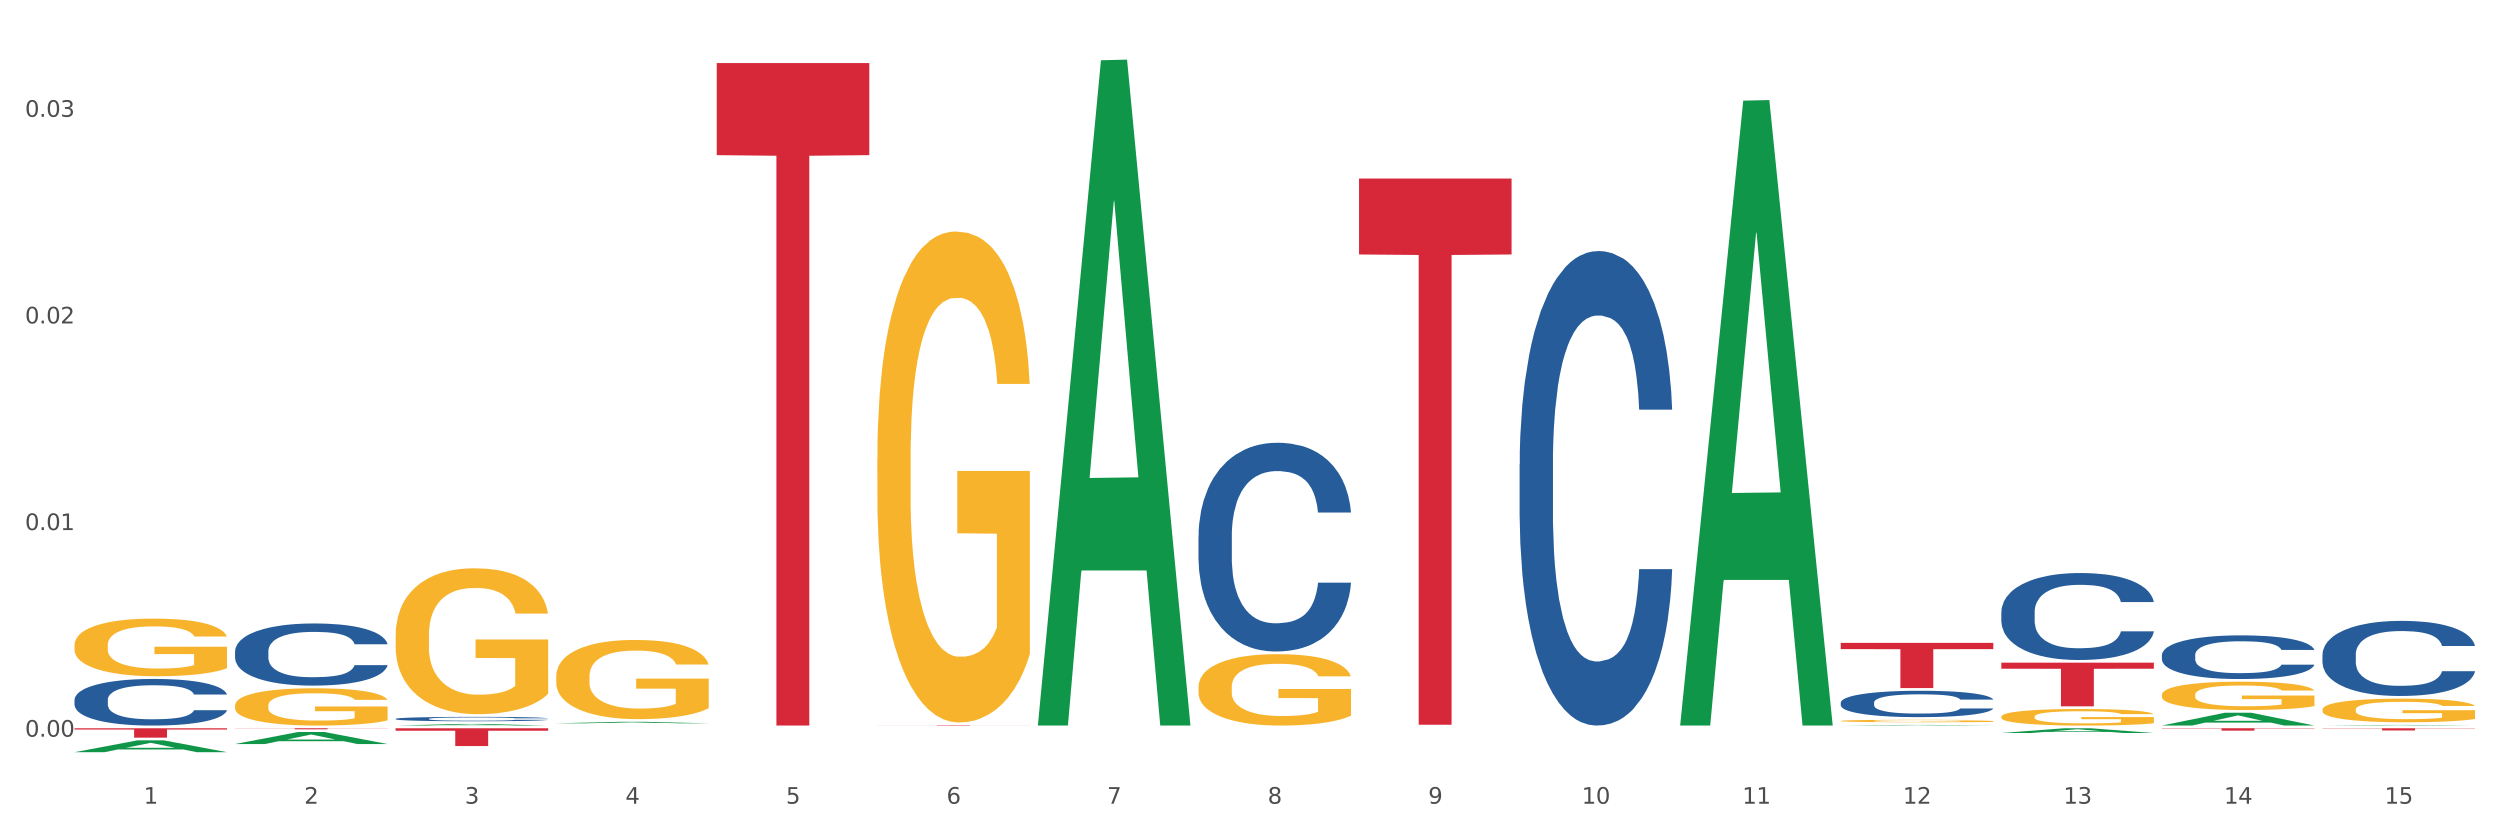 <?xml version="1.0" encoding="utf-8" standalone="no"?>
<!DOCTYPE svg PUBLIC "-//W3C//DTD SVG 1.1//EN"
  "http://www.w3.org/Graphics/SVG/1.1/DTD/svg11.dtd">
<svg xmlns:xlink="http://www.w3.org/1999/xlink" width="1080pt" height="360pt" viewBox="0 0 1080 360" xmlns="http://www.w3.org/2000/svg" version="1.1">
 <rect x="0" y="0" width="1080" height="360" fill="#333333" stroke="none"/>
 <defs>
  <style type="text/css">*{stroke-linejoin: round; stroke-linecap: butt}</style>
 </defs>
 <g id="figure_1">
  <g id="patch_1">
   <path d="M 0 360 
L 1080 360 
L 1080 0 
L 0 0 
z
" style="fill: #ffffff; stroke: #ffffff; stroke-linejoin: miter"/>
  </g>
  <g id="axes_1">
   <g id="matplotlib.axis_1">
    <g id="xtick_1">
     <g id="text_1">
      <!-- 1 -->
      <g style="fill: #4d4d4d" transform="translate(62.07 347.204) scale(0.096 -0.096)">
       <defs>
        <path id="DejaVuSans-31" d="M 794 531 
L 1825 531 
L 1825 4091 
L 703 3866 
L 703 4441 
L 1819 4666 
L 2450 4666 
L 2450 531 
L 3481 531 
L 3481 0 
L 794 0 
L 794 531 
z
" transform="scale(0.016)"/>
       </defs>
       <use xlink:href="#DejaVuSans-31"/>
      </g>
     </g>
    </g>
    <g id="xtick_2">
     <g id="text_2">
      <!-- 2 -->
      <g style="fill: #4d4d4d" transform="translate(131.436 347.204) scale(0.096 -0.096)">
       <defs>
        <path id="DejaVuSans-32" d="M 1228 531 
L 3431 531 
L 3431 0 
L 469 0 
L 469 531 
Q 828 903 1448 1529 
Q 2069 2156 2228 2338 
Q 2531 2678 2651 2914 
Q 2772 3150 2772 3378 
Q 2772 3750 2511 3984 
Q 2250 4219 1831 4219 
Q 1534 4219 1204 4116 
Q 875 4013 500 3803 
L 500 4441 
Q 881 4594 1212 4672 
Q 1544 4750 1819 4750 
Q 2544 4750 2975 4387 
Q 3406 4025 3406 3419 
Q 3406 3131 3298 2873 
Q 3191 2616 2906 2266 
Q 2828 2175 2409 1742 
Q 1991 1309 1228 531 
z
" transform="scale(0.016)"/>
       </defs>
       <use xlink:href="#DejaVuSans-32"/>
      </g>
     </g>
    </g>
    <g id="xtick_3">
     <g id="text_3">
      <!-- 3 -->
      <g style="fill: #4d4d4d" transform="translate(200.802 347.204) scale(0.096 -0.096)">
       <defs>
        <path id="DejaVuSans-33" d="M 2597 2516 
Q 3050 2419 3304 2112 
Q 3559 1806 3559 1356 
Q 3559 666 3084 287 
Q 2609 -91 1734 -91 
Q 1441 -91 1130 -33 
Q 819 25 488 141 
L 488 750 
Q 750 597 1062 519 
Q 1375 441 1716 441 
Q 2309 441 2620 675 
Q 2931 909 2931 1356 
Q 2931 1769 2642 2001 
Q 2353 2234 1838 2234 
L 1294 2234 
L 1294 2753 
L 1863 2753 
Q 2328 2753 2575 2939 
Q 2822 3125 2822 3475 
Q 2822 3834 2567 4026 
Q 2313 4219 1838 4219 
Q 1578 4219 1281 4162 
Q 984 4106 628 3988 
L 628 4550 
Q 988 4650 1302 4700 
Q 1616 4750 1894 4750 
Q 2613 4750 3031 4423 
Q 3450 4097 3450 3541 
Q 3450 3153 3228 2886 
Q 3006 2619 2597 2516 
z
" transform="scale(0.016)"/>
       </defs>
       <use xlink:href="#DejaVuSans-33"/>
      </g>
     </g>
    </g>
    <g id="xtick_4">
     <g id="text_4">
      <!-- 4 -->
      <g style="fill: #4d4d4d" transform="translate(270.169 347.204) scale(0.096 -0.096)">
       <defs>
        <path id="DejaVuSans-34" d="M 2419 4116 
L 825 1625 
L 2419 1625 
L 2419 4116 
z
M 2253 4666 
L 3047 4666 
L 3047 1625 
L 3713 1625 
L 3713 1100 
L 3047 1100 
L 3047 0 
L 2419 0 
L 2419 1100 
L 313 1100 
L 313 1709 
L 2253 4666 
z
" transform="scale(0.016)"/>
       </defs>
       <use xlink:href="#DejaVuSans-34"/>
      </g>
     </g>
    </g>
    <g id="xtick_5">
     <g id="text_5">
      <!-- 5 -->
      <g style="fill: #4d4d4d" transform="translate(339.535 347.204) scale(0.096 -0.096)">
       <defs>
        <path id="DejaVuSans-35" d="M 691 4666 
L 3169 4666 
L 3169 4134 
L 1269 4134 
L 1269 2991 
Q 1406 3038 1543 3061 
Q 1681 3084 1819 3084 
Q 2600 3084 3056 2656 
Q 3513 2228 3513 1497 
Q 3513 744 3044 326 
Q 2575 -91 1722 -91 
Q 1428 -91 1123 -41 
Q 819 9 494 109 
L 494 744 
Q 775 591 1075 516 
Q 1375 441 1709 441 
Q 2250 441 2565 725 
Q 2881 1009 2881 1497 
Q 2881 1984 2565 2268 
Q 2250 2553 1709 2553 
Q 1456 2553 1204 2497 
Q 953 2441 691 2322 
L 691 4666 
z
" transform="scale(0.016)"/>
       </defs>
       <use xlink:href="#DejaVuSans-35"/>
      </g>
     </g>
    </g>
    <g id="xtick_6">
     <g id="text_6">
      <!-- 6 -->
      <g style="fill: #4d4d4d" transform="translate(408.901 347.204) scale(0.096 -0.096)">
       <defs>
        <path id="DejaVuSans-36" d="M 2113 2584 
Q 1688 2584 1439 2293 
Q 1191 2003 1191 1497 
Q 1191 994 1439 701 
Q 1688 409 2113 409 
Q 2538 409 2786 701 
Q 3034 994 3034 1497 
Q 3034 2003 2786 2293 
Q 2538 2584 2113 2584 
z
M 3366 4563 
L 3366 3988 
Q 3128 4100 2886 4159 
Q 2644 4219 2406 4219 
Q 1781 4219 1451 3797 
Q 1122 3375 1075 2522 
Q 1259 2794 1537 2939 
Q 1816 3084 2150 3084 
Q 2853 3084 3261 2657 
Q 3669 2231 3669 1497 
Q 3669 778 3244 343 
Q 2819 -91 2113 -91 
Q 1303 -91 875 529 
Q 447 1150 447 2328 
Q 447 3434 972 4092 
Q 1497 4750 2381 4750 
Q 2619 4750 2861 4703 
Q 3103 4656 3366 4563 
z
" transform="scale(0.016)"/>
       </defs>
       <use xlink:href="#DejaVuSans-36"/>
      </g>
     </g>
    </g>
    <g id="xtick_7">
     <g id="text_7">
      <!-- 7 -->
      <g style="fill: #4d4d4d" transform="translate(478.267 347.204) scale(0.096 -0.096)">
       <defs>
        <path id="DejaVuSans-37" d="M 525 4666 
L 3525 4666 
L 3525 4397 
L 1831 0 
L 1172 0 
L 2766 4134 
L 525 4134 
L 525 4666 
z
" transform="scale(0.016)"/>
       </defs>
       <use xlink:href="#DejaVuSans-37"/>
      </g>
     </g>
    </g>
    <g id="xtick_8">
     <g id="text_8">
      <!-- 8 -->
      <g style="fill: #4d4d4d" transform="translate(547.634 347.204) scale(0.096 -0.096)">
       <defs>
        <path id="DejaVuSans-38" d="M 2034 2216 
Q 1584 2216 1326 1975 
Q 1069 1734 1069 1313 
Q 1069 891 1326 650 
Q 1584 409 2034 409 
Q 2484 409 2743 651 
Q 3003 894 3003 1313 
Q 3003 1734 2745 1975 
Q 2488 2216 2034 2216 
z
M 1403 2484 
Q 997 2584 770 2862 
Q 544 3141 544 3541 
Q 544 4100 942 4425 
Q 1341 4750 2034 4750 
Q 2731 4750 3128 4425 
Q 3525 4100 3525 3541 
Q 3525 3141 3298 2862 
Q 3072 2584 2669 2484 
Q 3125 2378 3379 2068 
Q 3634 1759 3634 1313 
Q 3634 634 3220 271 
Q 2806 -91 2034 -91 
Q 1263 -91 848 271 
Q 434 634 434 1313 
Q 434 1759 690 2068 
Q 947 2378 1403 2484 
z
M 1172 3481 
Q 1172 3119 1398 2916 
Q 1625 2713 2034 2713 
Q 2441 2713 2670 2916 
Q 2900 3119 2900 3481 
Q 2900 3844 2670 4047 
Q 2441 4250 2034 4250 
Q 1625 4250 1398 4047 
Q 1172 3844 1172 3481 
z
" transform="scale(0.016)"/>
       </defs>
       <use xlink:href="#DejaVuSans-38"/>
      </g>
     </g>
    </g>
    <g id="xtick_9">
     <g id="text_9">
      <!-- 9 -->
      <g style="fill: #4d4d4d" transform="translate(617 347.204) scale(0.096 -0.096)">
       <defs>
        <path id="DejaVuSans-39" d="M 703 97 
L 703 672 
Q 941 559 1184 500 
Q 1428 441 1663 441 
Q 2288 441 2617 861 
Q 2947 1281 2994 2138 
Q 2813 1869 2534 1725 
Q 2256 1581 1919 1581 
Q 1219 1581 811 2004 
Q 403 2428 403 3163 
Q 403 3881 828 4315 
Q 1253 4750 1959 4750 
Q 2769 4750 3195 4129 
Q 3622 3509 3622 2328 
Q 3622 1225 3098 567 
Q 2575 -91 1691 -91 
Q 1453 -91 1209 -44 
Q 966 3 703 97 
z
M 1959 2075 
Q 2384 2075 2632 2365 
Q 2881 2656 2881 3163 
Q 2881 3666 2632 3958 
Q 2384 4250 1959 4250 
Q 1534 4250 1286 3958 
Q 1038 3666 1038 3163 
Q 1038 2656 1286 2365 
Q 1534 2075 1959 2075 
z
" transform="scale(0.016)"/>
       </defs>
       <use xlink:href="#DejaVuSans-39"/>
      </g>
     </g>
    </g>
    <g id="xtick_10">
     <g id="text_10">
      <!-- 10 -->
      <g style="fill: #4d4d4d" transform="translate(683.312 347.204) scale(0.096 -0.096)">
       <defs>
        <path id="DejaVuSans-30" d="M 2034 4250 
Q 1547 4250 1301 3770 
Q 1056 3291 1056 2328 
Q 1056 1369 1301 889 
Q 1547 409 2034 409 
Q 2525 409 2770 889 
Q 3016 1369 3016 2328 
Q 3016 3291 2770 3770 
Q 2525 4250 2034 4250 
z
M 2034 4750 
Q 2819 4750 3233 4129 
Q 3647 3509 3647 2328 
Q 3647 1150 3233 529 
Q 2819 -91 2034 -91 
Q 1250 -91 836 529 
Q 422 1150 422 2328 
Q 422 3509 836 4129 
Q 1250 4750 2034 4750 
z
" transform="scale(0.016)"/>
       </defs>
       <use xlink:href="#DejaVuSans-31"/>
       <use xlink:href="#DejaVuSans-30" transform="translate(63.623 0)"/>
      </g>
     </g>
    </g>
    <g id="xtick_11">
     <g id="text_11">
      <!-- 11 -->
      <g style="fill: #4d4d4d" transform="translate(752.678 347.204) scale(0.096 -0.096)">
       <use xlink:href="#DejaVuSans-31"/>
       <use xlink:href="#DejaVuSans-31" transform="translate(63.623 0)"/>
      </g>
     </g>
    </g>
    <g id="xtick_12">
     <g id="text_12">
      <!-- 12 -->
      <g style="fill: #4d4d4d" transform="translate(822.044 347.204) scale(0.096 -0.096)">
       <use xlink:href="#DejaVuSans-31"/>
       <use xlink:href="#DejaVuSans-32" transform="translate(63.623 0)"/>
      </g>
     </g>
    </g>
    <g id="xtick_13">
     <g id="text_13">
      <!-- 13 -->
      <g style="fill: #4d4d4d" transform="translate(891.411 347.204) scale(0.096 -0.096)">
       <use xlink:href="#DejaVuSans-31"/>
       <use xlink:href="#DejaVuSans-33" transform="translate(63.623 0)"/>
      </g>
     </g>
    </g>
    <g id="xtick_14">
     <g id="text_14">
      <!-- 14 -->
      <g style="fill: #4d4d4d" transform="translate(960.777 347.204) scale(0.096 -0.096)">
       <use xlink:href="#DejaVuSans-31"/>
       <use xlink:href="#DejaVuSans-34" transform="translate(63.623 0)"/>
      </g>
     </g>
    </g>
    <g id="xtick_15">
     <g id="text_15">
      <!-- 15 -->
      <g style="fill: #4d4d4d" transform="translate(1030.143 347.204) scale(0.096 -0.096)">
       <use xlink:href="#DejaVuSans-31"/>
       <use xlink:href="#DejaVuSans-35" transform="translate(63.623 0)"/>
      </g>
     </g>
    </g>
    <g id="xtick_16"/>
    <g id="xtick_17"/>
    <g id="xtick_18"/>
    <g id="xtick_19"/>
    <g id="xtick_20"/>
    <g id="xtick_21"/>
    <g id="xtick_22"/>
    <g id="xtick_23"/>
    <g id="xtick_24"/>
    <g id="xtick_25"/>
    <g id="xtick_26"/>
    <g id="xtick_27"/>
    <g id="xtick_28"/>
    <g id="xtick_29"/>
   </g>
   <g id="matplotlib.axis_2">
    <g id="ytick_1">
     <g id="text_16">
      <!-- 0.00 -->
      <g style="fill: #4d4d4d" transform="translate(10.8 318.248) scale(0.096 -0.096)">
       <defs>
        <path id="DejaVuSans-2e" d="M 684 794 
L 1344 794 
L 1344 0 
L 684 0 
L 684 794 
z
" transform="scale(0.016)"/>
       </defs>
       <use xlink:href="#DejaVuSans-30"/>
       <use xlink:href="#DejaVuSans-2e" transform="translate(63.623 0)"/>
       <use xlink:href="#DejaVuSans-30" transform="translate(95.41 0)"/>
       <use xlink:href="#DejaVuSans-30" transform="translate(159.033 0)"/>
      </g>
     </g>
    </g>
    <g id="ytick_2">
     <g id="text_17">
      <!-- 0.01 -->
      <g style="fill: #4d4d4d" transform="translate(10.8 228.986) scale(0.096 -0.096)">
       <use xlink:href="#DejaVuSans-30"/>
       <use xlink:href="#DejaVuSans-2e" transform="translate(63.623 0)"/>
       <use xlink:href="#DejaVuSans-30" transform="translate(95.41 0)"/>
       <use xlink:href="#DejaVuSans-31" transform="translate(159.033 0)"/>
      </g>
     </g>
    </g>
    <g id="ytick_3">
     <g id="text_18">
      <!-- 0.02 -->
      <g style="fill: #4d4d4d" transform="translate(10.8 139.724) scale(0.096 -0.096)">
       <use xlink:href="#DejaVuSans-30"/>
       <use xlink:href="#DejaVuSans-2e" transform="translate(63.623 0)"/>
       <use xlink:href="#DejaVuSans-30" transform="translate(95.41 0)"/>
       <use xlink:href="#DejaVuSans-32" transform="translate(159.033 0)"/>
      </g>
     </g>
    </g>
    <g id="ytick_4">
     <g id="text_19">
      <!-- 0.03 -->
      <g style="fill: #4d4d4d" transform="translate(10.8 50.462) scale(0.096 -0.096)">
       <use xlink:href="#DejaVuSans-30"/>
       <use xlink:href="#DejaVuSans-2e" transform="translate(63.623 0)"/>
       <use xlink:href="#DejaVuSans-30" transform="translate(95.41 0)"/>
       <use xlink:href="#DejaVuSans-33" transform="translate(159.033 0)"/>
      </g>
     </g>
    </g>
    <g id="ytick_5"/>
    <g id="ytick_6"/>
    <g id="ytick_7"/>
   </g>
   <g id="PolyCollection_1">
    <path d="M 32.175 324.94 
L 32.243 324.935 
L 59.417 319.827 
L 70.695 319.822 
L 98.073 324.95 
L 85.029 324.95 
L 79.119 323.756 
L 51.061 323.756 
L 50.857 323.775 
L 45.151 324.95 
L 32.175 324.95 
L 32.175 324.94 
L 54.594 323.043 
L 75.586 323.038 
L 65.192 320.915 
L 65.056 320.905 
L 64.92 320.92 
L 54.526 323.038 
L 54.594 323.043 
L 32.175 324.94 
z
" clip-path="url(#pde8b37a383)" style="fill: #109648"/>
    <path d="M 101.541 321.415 
L 101.609 321.41 
L 128.784 316.219 
L 140.061 316.214 
L 167.439 321.425 
L 154.395 321.425 
L 148.485 320.211 
L 120.427 320.211 
L 120.224 320.231 
L 114.517 321.425 
L 101.541 321.425 
L 101.541 321.415 
L 123.96 319.487 
L 144.952 319.482 
L 134.558 317.325 
L 134.422 317.315 
L 134.286 317.329 
L 123.892 319.482 
L 123.96 319.487 
L 101.541 321.415 
z
" clip-path="url(#pde8b37a383)" style="fill: #109648"/>
    <path d="M 170.907 313.444 
L 170.975 313.443 
L 198.15 312.741 
L 209.427 312.74 
L 236.805 313.445 
L 223.762 313.445 
L 217.851 313.281 
L 189.794 313.281 
L 189.59 313.284 
L 183.883 313.445 
L 170.907 313.445 
L 170.907 313.444 
L 193.326 313.183 
L 214.319 313.183 
L 203.924 312.891 
L 203.788 312.889 
L 203.653 312.891 
L 193.258 313.183 
L 193.326 313.183 
L 170.907 313.444 
z
" clip-path="url(#pde8b37a383)" style="fill: #109648"/>
    <path d="M 240.274 312.465 
L 240.342 312.465 
L 267.516 311.828 
L 278.793 311.828 
L 306.172 312.467 
L 293.128 312.467 
L 287.217 312.318 
L 259.16 312.318 
L 258.956 312.32 
L 253.249 312.467 
L 240.274 312.467 
L 240.274 312.465 
L 262.693 312.229 
L 283.685 312.228 
L 273.291 311.964 
L 273.155 311.963 
L 273.019 311.964 
L 262.625 312.228 
L 262.693 312.229 
L 240.274 312.465 
z
" clip-path="url(#pde8b37a383)" style="fill: #109648"/>
    <path d="M 725.837 312.938 
L 725.905 312.684 
L 753.08 43.475 
L 764.357 43.221 
L 791.735 313.445 
L 778.691 313.445 
L 772.781 250.52 
L 744.723 250.52 
L 744.52 251.535 
L 738.813 313.445 
L 725.837 313.445 
L 725.837 312.938 
L 748.256 212.968 
L 769.248 212.714 
L 758.854 100.818 
L 758.718 100.311 
L 758.582 101.072 
L 748.188 212.714 
L 748.256 212.968 
L 725.837 312.938 
z
" clip-path="url(#pde8b37a383)" style="fill: #109648"/>
    <path d="M 795.203 313.445 
L 795.271 313.445 
L 822.446 313.172 
L 833.723 313.172 
L 861.101 313.445 
L 848.058 313.445 
L 842.147 313.382 
L 814.09 313.382 
L 813.886 313.383 
L 808.179 313.445 
L 795.203 313.445 
L 795.203 313.445 
L 817.622 313.344 
L 838.615 313.343 
L 828.22 313.23 
L 828.084 313.23 
L 827.949 313.231 
L 817.554 313.343 
L 817.622 313.344 
L 795.203 313.445 
z
" clip-path="url(#pde8b37a383)" style="fill: #109648"/>
    <path d="M 795.203 311.445 
L 795.281 311.444 
L 795.281 311.409 
L 795.437 311.379 
L 796.215 311.306 
L 797.382 311.246 
L 798.238 311.214 
L 799.094 311.188 
L 800.105 311.162 
L 801.35 311.135 
L 803.606 311.095 
L 805.006 311.074 
L 806.718 311.053 
L 809.83 311.022 
L 812.086 311.004 
L 814.42 310.99 
L 818.233 310.972 
L 820.722 310.965 
L 823.368 310.959 
L 826.557 310.955 
L 828.969 310.954 
L 834.26 310.957 
L 838.772 310.966 
L 840.951 310.972 
L 843.752 310.984 
L 845.23 310.992 
L 847.642 311.007 
L 850.131 311.028 
L 851.843 311.045 
L 854.41 311.078 
L 856.355 311.111 
L 858.145 311.152 
L 859.078 311.18 
L 859.779 311.206 
L 860.401 311.236 
L 861.024 311.284 
L 847.019 311.284 
L 846.475 311.25 
L 845.619 311.218 
L 844.374 311.187 
L 843.285 311.168 
L 841.418 311.143 
L 839.706 311.128 
L 837.916 311.116 
L 835.738 311.106 
L 834.026 311.102 
L 831.615 311.098 
L 826.869 311.099 
L 823.679 311.106 
L 821.5 311.116 
L 820.1 311.125 
L 818.855 311.135 
L 817.455 311.148 
L 815.821 311.168 
L 814.654 311.187 
L 813.487 311.21 
L 812.553 311.233 
L 811.697 311.261 
L 810.997 311.29 
L 810.453 311.32 
L 809.986 311.357 
L 809.597 311.418 
L 809.597 311.551 
L 809.752 311.581 
L 810.141 311.621 
L 810.608 311.651 
L 811.386 311.687 
L 812.086 311.711 
L 813.409 311.746 
L 814.887 311.775 
L 816.054 311.793 
L 817.221 311.809 
L 819.244 311.83 
L 821.5 311.848 
L 823.445 311.859 
L 826.091 311.868 
L 827.88 311.872 
L 829.436 311.874 
L 833.248 311.874 
L 835.971 311.871 
L 839.006 311.864 
L 841.34 311.856 
L 843.285 311.845 
L 845.463 311.827 
L 846.864 311.811 
L 846.864 311.608 
L 829.747 311.607 
L 829.747 311.472 
L 861.101 311.472 
L 861.101 311.868 
L 859.779 311.889 
L 858.3 311.907 
L 856.744 311.924 
L 854.41 311.944 
L 851.61 311.963 
L 849.12 311.977 
L 846.475 311.989 
L 843.363 311.999 
L 839.317 312.009 
L 836.827 312.013 
L 833.715 312.016 
L 830.059 312.017 
L 826.869 312.015 
L 823.757 312.01 
L 820.489 312.001 
L 817.299 311.989 
L 814.887 311.976 
L 812.475 311.96 
L 809.908 311.94 
L 807.885 311.921 
L 806.329 311.903 
L 804.617 311.881 
L 802.75 311.852 
L 801.35 311.826 
L 800.105 311.798 
L 798.782 311.763 
L 797.849 311.733 
L 796.915 311.695 
L 796.37 311.667 
L 795.748 311.624 
L 795.281 311.563 
L 795.203 311.445 
z
" clip-path="url(#pde8b37a383)" style="fill: #f7b32b"/>
    <path d="M 517.739 296.856 
L 517.816 296.828 
L 517.816 295.814 
L 517.972 294.94 
L 518.75 292.828 
L 519.917 291.082 
L 520.773 290.152 
L 521.629 289.392 
L 522.64 288.631 
L 523.885 287.843 
L 526.141 286.688 
L 527.542 286.096 
L 529.253 285.477 
L 532.365 284.575 
L 534.621 284.068 
L 536.956 283.646 
L 540.768 283.139 
L 543.257 282.914 
L 545.903 282.745 
L 549.093 282.632 
L 551.504 282.604 
L 556.795 282.688 
L 561.307 282.942 
L 563.486 283.139 
L 566.287 283.477 
L 567.765 283.702 
L 570.177 284.153 
L 572.666 284.744 
L 574.378 285.251 
L 576.946 286.209 
L 578.891 287.167 
L 580.68 288.35 
L 581.614 289.166 
L 582.314 289.927 
L 582.936 290.8 
L 583.559 292.18 
L 569.554 292.18 
L 569.01 291.194 
L 568.154 290.265 
L 566.909 289.364 
L 565.82 288.8 
L 563.953 288.096 
L 562.241 287.646 
L 560.452 287.308 
L 558.273 287.026 
L 556.562 286.885 
L 554.15 286.772 
L 549.404 286.801 
L 546.214 287.026 
L 544.035 287.308 
L 542.635 287.561 
L 541.39 287.843 
L 539.99 288.237 
L 538.356 288.828 
L 537.189 289.364 
L 536.022 290.04 
L 535.088 290.716 
L 534.232 291.504 
L 533.532 292.349 
L 532.988 293.222 
L 532.521 294.293 
L 532.132 296.067 
L 532.132 299.926 
L 532.287 300.799 
L 532.676 301.954 
L 533.143 302.827 
L 533.921 303.869 
L 534.621 304.573 
L 535.944 305.587 
L 537.422 306.432 
L 538.589 306.967 
L 539.756 307.418 
L 541.779 308.038 
L 544.035 308.545 
L 545.981 308.854 
L 548.626 309.136 
L 550.415 309.249 
L 551.971 309.305 
L 555.784 309.305 
L 558.507 309.22 
L 561.541 309.023 
L 563.875 308.77 
L 565.82 308.46 
L 567.998 307.953 
L 569.399 307.474 
L 569.399 301.588 
L 552.282 301.559 
L 552.282 297.644 
L 583.636 297.644 
L 583.636 309.136 
L 582.314 309.727 
L 580.836 310.263 
L 579.28 310.741 
L 576.946 311.333 
L 574.145 311.896 
L 571.655 312.291 
L 569.01 312.629 
L 565.898 312.938 
L 561.852 313.22 
L 559.362 313.333 
L 556.25 313.417 
L 552.594 313.445 
L 549.404 313.389 
L 546.292 313.248 
L 543.024 312.995 
L 539.834 312.629 
L 537.422 312.262 
L 535.01 311.812 
L 532.443 311.22 
L 530.42 310.657 
L 528.864 310.15 
L 527.153 309.502 
L 525.285 308.657 
L 523.885 307.897 
L 522.64 307.108 
L 521.317 306.094 
L 520.384 305.221 
L 519.45 304.122 
L 518.906 303.306 
L 518.283 302.038 
L 517.816 300.264 
L 517.739 296.856 
z
" clip-path="url(#pde8b37a383)" style="fill: #f7b32b"/>
    <path d="M 101.541 304.781 
L 101.619 304.766 
L 101.619 304.237 
L 101.775 303.781 
L 102.553 302.677 
L 103.72 301.765 
L 104.575 301.28 
L 105.431 300.883 
L 106.443 300.486 
L 107.688 300.074 
L 109.944 299.471 
L 111.344 299.162 
L 113.056 298.838 
L 116.168 298.367 
L 118.424 298.103 
L 120.758 297.882 
L 124.57 297.617 
L 127.06 297.499 
L 129.705 297.411 
L 132.895 297.352 
L 135.307 297.338 
L 140.598 297.382 
L 145.11 297.514 
L 147.289 297.617 
L 150.089 297.794 
L 151.568 297.911 
L 153.979 298.147 
L 156.469 298.456 
L 158.181 298.72 
L 160.748 299.221 
L 162.693 299.721 
L 164.483 300.339 
L 165.416 300.765 
L 166.117 301.162 
L 166.739 301.618 
L 167.361 302.339 
L 153.357 302.339 
L 152.812 301.824 
L 151.957 301.339 
L 150.712 300.868 
L 149.623 300.574 
L 147.755 300.206 
L 146.044 299.971 
L 144.254 299.794 
L 142.076 299.647 
L 140.364 299.574 
L 137.952 299.515 
L 133.206 299.529 
L 130.017 299.647 
L 127.838 299.794 
L 126.438 299.927 
L 125.193 300.074 
L 123.792 300.28 
L 122.159 300.589 
L 120.992 300.868 
L 119.825 301.221 
L 118.891 301.574 
L 118.035 301.986 
L 117.335 302.427 
L 116.79 302.883 
L 116.324 303.442 
L 115.935 304.369 
L 115.935 306.384 
L 116.09 306.84 
L 116.479 307.444 
L 116.946 307.9 
L 117.724 308.444 
L 118.424 308.812 
L 119.747 309.341 
L 121.225 309.783 
L 122.392 310.062 
L 123.559 310.297 
L 125.582 310.621 
L 127.838 310.886 
L 129.783 311.048 
L 132.428 311.195 
L 134.218 311.254 
L 135.774 311.283 
L 139.586 311.283 
L 142.309 311.239 
L 145.343 311.136 
L 147.678 311.003 
L 149.623 310.842 
L 151.801 310.577 
L 153.201 310.327 
L 153.201 307.252 
L 136.085 307.238 
L 136.085 305.193 
L 167.439 305.193 
L 167.439 311.195 
L 166.117 311.504 
L 164.638 311.783 
L 163.082 312.033 
L 160.748 312.342 
L 157.947 312.636 
L 155.458 312.842 
L 152.812 313.019 
L 149.7 313.181 
L 145.655 313.328 
L 143.165 313.387 
L 140.053 313.431 
L 136.396 313.445 
L 133.206 313.416 
L 130.094 313.342 
L 126.827 313.21 
L 123.637 313.019 
L 121.225 312.828 
L 118.813 312.592 
L 116.246 312.283 
L 114.223 311.989 
L 112.667 311.724 
L 110.955 311.386 
L 109.088 310.945 
L 107.688 310.547 
L 106.443 310.136 
L 105.12 309.606 
L 104.186 309.15 
L 103.253 308.576 
L 102.708 308.15 
L 102.086 307.488 
L 101.619 306.561 
L 101.541 304.781 
z
" clip-path="url(#pde8b37a383)" style="fill: #f7b32b"/>
    <path d="M 170.907 274.631 
L 170.985 274.574 
L 170.985 272.502 
L 171.141 270.717 
L 171.919 266.401 
L 173.086 262.832 
L 173.942 260.933 
L 174.798 259.379 
L 175.809 257.825 
L 177.054 256.213 
L 179.31 253.853 
L 180.71 252.645 
L 182.422 251.378 
L 185.534 249.537 
L 187.79 248.501 
L 190.124 247.637 
L 193.937 246.601 
L 196.426 246.141 
L 199.072 245.795 
L 202.261 245.565 
L 204.673 245.508 
L 209.964 245.68 
L 214.476 246.198 
L 216.655 246.601 
L 219.456 247.292 
L 220.934 247.752 
L 223.346 248.673 
L 225.835 249.882 
L 227.547 250.918 
L 230.114 252.875 
L 232.059 254.832 
L 233.849 257.249 
L 234.783 258.918 
L 235.483 260.472 
L 236.105 262.257 
L 236.728 265.077 
L 222.723 265.077 
L 222.179 263.062 
L 221.323 261.163 
L 220.078 259.321 
L 218.989 258.17 
L 217.122 256.731 
L 215.41 255.81 
L 213.62 255.12 
L 211.442 254.544 
L 209.73 254.256 
L 207.319 254.026 
L 202.573 254.084 
L 199.383 254.544 
L 197.204 255.12 
L 195.804 255.638 
L 194.559 256.213 
L 193.159 257.019 
L 191.525 258.228 
L 190.358 259.321 
L 189.191 260.703 
L 188.257 262.084 
L 187.401 263.695 
L 186.701 265.422 
L 186.157 267.206 
L 185.69 269.394 
L 185.301 273.02 
L 185.301 280.905 
L 185.456 282.689 
L 185.845 285.049 
L 186.312 286.833 
L 187.09 288.963 
L 187.79 290.402 
L 189.113 292.474 
L 190.591 294.2 
L 191.758 295.294 
L 192.925 296.215 
L 194.948 297.481 
L 197.204 298.517 
L 199.149 299.15 
L 201.795 299.726 
L 203.584 299.956 
L 205.14 300.071 
L 208.952 300.071 
L 211.675 299.898 
L 214.71 299.495 
L 217.044 298.977 
L 218.989 298.344 
L 221.167 297.308 
L 222.568 296.33 
L 222.568 284.301 
L 205.451 284.243 
L 205.451 276.243 
L 236.805 276.243 
L 236.805 299.726 
L 235.483 300.934 
L 234.004 302.028 
L 232.448 303.006 
L 230.114 304.215 
L 227.314 305.366 
L 224.824 306.172 
L 222.179 306.863 
L 219.067 307.496 
L 215.021 308.071 
L 212.531 308.302 
L 209.419 308.474 
L 205.763 308.532 
L 202.573 308.417 
L 199.461 308.129 
L 196.193 307.611 
L 193.003 306.863 
L 190.591 306.114 
L 188.179 305.193 
L 185.612 303.985 
L 183.589 302.834 
L 182.033 301.798 
L 180.321 300.474 
L 178.454 298.747 
L 177.054 297.193 
L 175.809 295.582 
L 174.486 293.51 
L 173.553 291.725 
L 172.619 289.481 
L 172.074 287.812 
L 171.452 285.221 
L 170.985 281.595 
L 170.907 274.631 
z
" clip-path="url(#pde8b37a383)" style="fill: #f7b32b"/>
    <path d="M 240.274 292.271 
L 240.351 292.239 
L 240.351 291.115 
L 240.507 290.146 
L 241.285 287.803 
L 242.452 285.866 
L 243.308 284.835 
L 244.164 283.992 
L 245.175 283.148 
L 246.42 282.273 
L 248.676 280.992 
L 250.077 280.336 
L 251.788 279.649 
L 254.9 278.649 
L 257.157 278.087 
L 259.491 277.618 
L 263.303 277.056 
L 265.793 276.806 
L 268.438 276.619 
L 271.628 276.494 
L 274.04 276.462 
L 279.33 276.556 
L 283.843 276.837 
L 286.021 277.056 
L 288.822 277.431 
L 290.3 277.681 
L 292.712 278.181 
L 295.202 278.837 
L 296.913 279.399 
L 299.481 280.461 
L 301.426 281.524 
L 303.215 282.836 
L 304.149 283.742 
L 304.849 284.585 
L 305.471 285.554 
L 306.094 287.085 
L 292.089 287.085 
L 291.545 285.991 
L 290.689 284.96 
L 289.444 283.96 
L 288.355 283.336 
L 286.488 282.554 
L 284.776 282.055 
L 282.987 281.68 
L 280.808 281.367 
L 279.097 281.211 
L 276.685 281.086 
L 271.939 281.117 
L 268.749 281.367 
L 266.571 281.68 
L 265.17 281.961 
L 263.925 282.273 
L 262.525 282.711 
L 260.891 283.367 
L 259.724 283.96 
L 258.557 284.71 
L 257.623 285.46 
L 256.768 286.335 
L 256.067 287.272 
L 255.523 288.241 
L 255.056 289.428 
L 254.667 291.396 
L 254.667 295.676 
L 254.823 296.645 
L 255.212 297.926 
L 255.678 298.894 
L 256.456 300.05 
L 257.157 300.831 
L 258.479 301.956 
L 259.957 302.893 
L 261.124 303.487 
L 262.291 303.986 
L 264.314 304.674 
L 266.571 305.236 
L 268.516 305.58 
L 271.161 305.892 
L 272.95 306.017 
L 274.506 306.08 
L 278.319 306.08 
L 281.042 305.986 
L 284.076 305.767 
L 286.41 305.486 
L 288.355 305.142 
L 290.533 304.58 
L 291.934 304.049 
L 291.934 297.519 
L 274.818 297.488 
L 274.818 293.145 
L 306.172 293.145 
L 306.172 305.892 
L 304.849 306.548 
L 303.371 307.142 
L 301.815 307.673 
L 299.481 308.329 
L 296.68 308.954 
L 294.19 309.391 
L 291.545 309.766 
L 288.433 310.11 
L 284.387 310.422 
L 281.897 310.547 
L 278.785 310.641 
L 275.129 310.672 
L 271.939 310.61 
L 268.827 310.454 
L 265.559 310.172 
L 262.369 309.766 
L 259.957 309.36 
L 257.546 308.86 
L 254.978 308.204 
L 252.955 307.579 
L 251.399 307.017 
L 249.688 306.298 
L 247.82 305.361 
L 246.42 304.518 
L 245.175 303.643 
L 243.853 302.518 
L 242.919 301.55 
L 241.985 300.331 
L 241.441 299.425 
L 240.818 298.019 
L 240.351 296.051 
L 240.274 292.271 
z
" clip-path="url(#pde8b37a383)" style="fill: #f7b32b"/>
    <path d="M 379.006 198.019 
L 379.084 197.825 
L 379.084 190.852 
L 379.24 184.847 
L 380.018 170.319 
L 381.185 158.309 
L 382.04 151.917 
L 382.896 146.687 
L 383.908 141.456 
L 385.152 136.033 
L 387.409 128.091 
L 388.809 124.023 
L 390.521 119.761 
L 393.633 113.563 
L 395.889 110.076 
L 398.223 107.17 
L 402.035 103.683 
L 404.525 102.134 
L 407.17 100.972 
L 410.36 100.197 
L 412.772 100.003 
L 418.062 100.584 
L 422.575 102.328 
L 424.753 103.683 
L 427.554 106.008 
L 429.032 107.558 
L 431.444 110.657 
L 433.934 114.725 
L 435.646 118.212 
L 438.213 124.798 
L 440.158 131.384 
L 441.948 139.519 
L 442.881 145.137 
L 443.581 150.367 
L 444.204 156.372 
L 444.826 165.864 
L 430.822 165.864 
L 430.277 159.084 
L 429.422 152.691 
L 428.177 146.493 
L 427.087 142.619 
L 425.22 137.776 
L 423.509 134.677 
L 421.719 132.352 
L 419.541 130.415 
L 417.829 129.447 
L 415.417 128.672 
L 410.671 128.865 
L 407.481 130.415 
L 405.303 132.352 
L 403.903 134.096 
L 402.658 136.033 
L 401.257 138.745 
L 399.624 142.812 
L 398.456 146.493 
L 397.289 151.142 
L 396.356 155.791 
L 395.5 161.215 
L 394.8 167.026 
L 394.255 173.031 
L 393.788 180.392 
L 393.399 192.595 
L 393.399 219.133 
L 393.555 225.138 
L 393.944 233.08 
L 394.411 239.085 
L 395.189 246.252 
L 395.889 251.095 
L 397.212 258.068 
L 398.69 263.879 
L 399.857 267.56 
L 401.024 270.659 
L 403.047 274.921 
L 405.303 278.408 
L 407.248 280.538 
L 409.893 282.475 
L 411.683 283.25 
L 413.239 283.638 
L 417.051 283.638 
L 419.774 283.057 
L 422.808 281.701 
L 425.142 279.957 
L 427.087 277.826 
L 429.266 274.34 
L 430.666 271.047 
L 430.666 230.562 
L 413.55 230.368 
L 413.55 203.443 
L 444.904 203.443 
L 444.904 282.475 
L 443.581 286.543 
L 442.103 290.224 
L 440.547 293.517 
L 438.213 297.585 
L 435.412 301.459 
L 432.923 304.171 
L 430.277 306.495 
L 427.165 308.626 
L 423.12 310.563 
L 420.63 311.338 
L 417.518 311.919 
L 413.861 312.113 
L 410.671 311.725 
L 407.559 310.757 
L 404.292 309.013 
L 401.102 306.495 
L 398.69 303.977 
L 396.278 300.878 
L 393.711 296.81 
L 391.688 292.936 
L 390.132 289.449 
L 388.42 284.994 
L 386.553 279.182 
L 385.152 273.952 
L 383.908 268.528 
L 382.585 261.555 
L 381.651 255.55 
L 380.718 247.995 
L 380.173 242.378 
L 379.551 233.661 
L 379.084 221.458 
L 379.006 198.019 
z
" clip-path="url(#pde8b37a383)" style="fill: #f7b32b"/>
    <path d="M 170.907 314.601 
L 236.805 314.601 
L 236.805 315.669 
L 210.883 315.676 
L 210.883 322.287 
L 196.673 322.287 
L 196.673 315.676 
L 170.907 315.669 
L 170.907 314.608 
L 170.907 314.601 
z
" clip-path="url(#pde8b37a383)" style="fill: #d62839"/>
    <path d="M 309.64 27.248 
L 375.538 27.248 
L 375.538 67.02 
L 349.616 67.289 
L 349.616 313.445 
L 335.406 313.445 
L 335.406 67.289 
L 309.64 67.02 
L 309.64 27.517 
L 309.64 27.248 
z
" clip-path="url(#pde8b37a383)" style="fill: #d62839"/>
    <path d="M 795.203 277.714 
L 861.101 277.714 
L 861.101 280.43 
L 835.179 280.448 
L 835.179 297.256 
L 820.969 297.256 
L 820.969 280.448 
L 795.203 280.43 
L 795.203 277.732 
L 795.203 277.714 
z
" clip-path="url(#pde8b37a383)" style="fill: #d62839"/>
    <path d="M 32.175 278.753 
L 32.253 278.73 
L 32.253 277.912 
L 32.408 277.207 
L 33.186 275.502 
L 34.353 274.092 
L 35.209 273.341 
L 36.065 272.727 
L 37.076 272.113 
L 38.321 271.477 
L 40.578 270.544 
L 41.978 270.067 
L 43.69 269.567 
L 46.802 268.839 
L 49.058 268.43 
L 51.392 268.089 
L 55.204 267.679 
L 57.694 267.498 
L 60.339 267.361 
L 63.529 267.27 
L 65.941 267.247 
L 71.231 267.316 
L 75.744 267.52 
L 77.922 267.679 
L 80.723 267.952 
L 82.201 268.134 
L 84.613 268.498 
L 87.103 268.976 
L 88.815 269.385 
L 91.382 270.158 
L 93.327 270.931 
L 95.116 271.886 
L 96.05 272.545 
L 96.75 273.159 
L 97.373 273.864 
L 97.995 274.979 
L 83.991 274.979 
L 83.446 274.183 
L 82.59 273.432 
L 81.346 272.705 
L 80.256 272.25 
L 78.389 271.681 
L 76.677 271.318 
L 74.888 271.045 
L 72.71 270.817 
L 70.998 270.704 
L 68.586 270.613 
L 63.84 270.635 
L 60.65 270.817 
L 58.472 271.045 
L 57.071 271.249 
L 55.827 271.477 
L 54.426 271.795 
L 52.792 272.273 
L 51.625 272.705 
L 50.458 273.25 
L 49.525 273.796 
L 48.669 274.433 
L 47.969 275.115 
L 47.424 275.82 
L 46.957 276.684 
L 46.568 278.116 
L 46.568 281.232 
L 46.724 281.937 
L 47.113 282.869 
L 47.58 283.574 
L 48.358 284.415 
L 49.058 284.984 
L 50.381 285.802 
L 51.859 286.484 
L 53.026 286.916 
L 54.193 287.28 
L 56.216 287.78 
L 58.472 288.19 
L 60.417 288.44 
L 63.062 288.667 
L 64.852 288.758 
L 66.408 288.804 
L 70.22 288.804 
L 72.943 288.735 
L 75.977 288.576 
L 78.311 288.372 
L 80.256 288.121 
L 82.435 287.712 
L 83.835 287.326 
L 83.835 282.573 
L 66.719 282.55 
L 66.719 279.39 
L 98.073 279.39 
L 98.073 288.667 
L 96.75 289.145 
L 95.272 289.577 
L 93.716 289.963 
L 91.382 290.441 
L 88.581 290.896 
L 86.091 291.214 
L 83.446 291.487 
L 80.334 291.737 
L 76.288 291.964 
L 73.799 292.055 
L 70.687 292.123 
L 67.03 292.146 
L 63.84 292.101 
L 60.728 291.987 
L 57.461 291.782 
L 54.271 291.487 
L 51.859 291.191 
L 49.447 290.827 
L 46.879 290.35 
L 44.857 289.895 
L 43.301 289.486 
L 41.589 288.963 
L 39.722 288.281 
L 38.321 287.667 
L 37.076 287.03 
L 35.754 286.211 
L 34.82 285.506 
L 33.887 284.62 
L 33.342 283.96 
L 32.72 282.937 
L 32.253 281.505 
L 32.175 278.753 
z
" clip-path="url(#pde8b37a383)" style="fill: #f7b32b"/>
    <path d="M 864.57 309.599 
L 864.647 309.592 
L 864.647 309.357 
L 864.803 309.155 
L 865.581 308.665 
L 866.748 308.26 
L 867.604 308.045 
L 868.46 307.868 
L 869.471 307.692 
L 870.716 307.509 
L 872.972 307.241 
L 874.373 307.104 
L 876.084 306.961 
L 879.196 306.752 
L 881.453 306.634 
L 883.787 306.536 
L 887.599 306.419 
L 890.089 306.366 
L 892.734 306.327 
L 895.924 306.301 
L 898.336 306.295 
L 903.626 306.314 
L 908.139 306.373 
L 910.317 306.419 
L 913.118 306.497 
L 914.596 306.549 
L 917.008 306.654 
L 919.498 306.791 
L 921.209 306.908 
L 923.777 307.13 
L 925.722 307.353 
L 927.511 307.627 
L 928.445 307.816 
L 929.145 307.992 
L 929.767 308.195 
L 930.39 308.515 
L 916.385 308.515 
L 915.841 308.286 
L 914.985 308.071 
L 913.74 307.862 
L 912.651 307.731 
L 910.784 307.568 
L 909.072 307.464 
L 907.283 307.385 
L 905.104 307.32 
L 903.393 307.287 
L 900.981 307.261 
L 896.235 307.268 
L 893.045 307.32 
L 890.867 307.385 
L 889.466 307.444 
L 888.221 307.509 
L 886.821 307.601 
L 885.187 307.738 
L 884.02 307.862 
L 882.853 308.019 
L 881.919 308.175 
L 881.064 308.358 
L 880.363 308.554 
L 879.819 308.757 
L 879.352 309.005 
L 878.963 309.416 
L 878.963 310.311 
L 879.119 310.513 
L 879.508 310.781 
L 879.974 310.983 
L 880.752 311.225 
L 881.453 311.388 
L 882.775 311.623 
L 884.253 311.819 
L 885.42 311.943 
L 886.587 312.048 
L 888.61 312.192 
L 890.867 312.309 
L 892.812 312.381 
L 895.457 312.446 
L 897.246 312.472 
L 898.802 312.485 
L 902.615 312.485 
L 905.338 312.466 
L 908.372 312.42 
L 910.706 312.361 
L 912.651 312.289 
L 914.829 312.172 
L 916.23 312.061 
L 916.23 310.696 
L 899.114 310.69 
L 899.114 309.782 
L 930.468 309.782 
L 930.468 312.446 
L 929.145 312.583 
L 927.667 312.707 
L 926.111 312.818 
L 923.777 312.956 
L 920.976 313.086 
L 918.486 313.178 
L 915.841 313.256 
L 912.729 313.328 
L 908.683 313.393 
L 906.193 313.419 
L 903.081 313.439 
L 899.425 313.445 
L 896.235 313.432 
L 893.123 313.4 
L 889.855 313.341 
L 886.665 313.256 
L 884.253 313.171 
L 881.842 313.067 
L 879.274 312.929 
L 877.251 312.799 
L 875.695 312.681 
L 873.984 312.531 
L 872.116 312.335 
L 870.716 312.159 
L 869.471 311.976 
L 868.149 311.741 
L 867.215 311.538 
L 866.281 311.284 
L 865.737 311.094 
L 865.114 310.801 
L 864.647 310.389 
L 864.57 309.599 
z
" clip-path="url(#pde8b37a383)" style="fill: #f7b32b"/>
    <path d="M 101.541 314.601 
L 167.439 314.601 
L 167.439 314.664 
L 141.517 314.665 
L 141.517 315.059 
L 127.307 315.059 
L 127.307 314.665 
L 101.541 314.664 
L 101.541 314.601 
L 101.541 314.601 
z
" clip-path="url(#pde8b37a383)" style="fill: #d62839"/>
    <path d="M 933.936 314.601 
L 999.834 314.601 
L 999.834 314.745 
L 973.912 314.746 
L 973.912 315.636 
L 959.702 315.636 
L 959.702 314.746 
L 933.936 314.745 
L 933.936 314.602 
L 933.936 314.601 
z
" clip-path="url(#pde8b37a383)" style="fill: #d62839"/>
    <path d="M 933.936 300.152 
L 934.014 300.141 
L 934.014 299.738 
L 934.169 299.392 
L 934.947 298.554 
L 936.114 297.861 
L 936.97 297.492 
L 937.826 297.191 
L 938.837 296.889 
L 940.082 296.576 
L 942.338 296.118 
L 943.739 295.883 
L 945.45 295.638 
L 948.563 295.28 
L 950.819 295.079 
L 953.153 294.911 
L 956.965 294.71 
L 959.455 294.621 
L 962.1 294.554 
L 965.29 294.509 
L 967.702 294.498 
L 972.992 294.531 
L 977.505 294.632 
L 979.683 294.71 
L 982.484 294.844 
L 983.962 294.934 
L 986.374 295.112 
L 988.864 295.347 
L 990.575 295.548 
L 993.143 295.928 
L 995.088 296.308 
L 996.877 296.777 
L 997.811 297.101 
L 998.511 297.403 
L 999.134 297.749 
L 999.756 298.297 
L 985.752 298.297 
L 985.207 297.906 
L 984.351 297.537 
L 983.106 297.18 
L 982.017 296.956 
L 980.15 296.677 
L 978.438 296.498 
L 976.649 296.364 
L 974.47 296.252 
L 972.759 296.196 
L 970.347 296.152 
L 965.601 296.163 
L 962.411 296.252 
L 960.233 296.364 
L 958.832 296.464 
L 957.588 296.576 
L 956.187 296.733 
L 954.553 296.967 
L 953.386 297.18 
L 952.219 297.448 
L 951.286 297.716 
L 950.43 298.029 
L 949.73 298.364 
L 949.185 298.71 
L 948.718 299.135 
L 948.329 299.839 
L 948.329 301.37 
L 948.485 301.716 
L 948.874 302.174 
L 949.341 302.521 
L 950.119 302.934 
L 950.819 303.213 
L 952.141 303.616 
L 953.62 303.951 
L 954.787 304.163 
L 955.954 304.342 
L 957.977 304.588 
L 960.233 304.789 
L 962.178 304.912 
L 964.823 305.024 
L 966.613 305.068 
L 968.169 305.091 
L 971.981 305.091 
L 974.704 305.057 
L 977.738 304.979 
L 980.072 304.878 
L 982.017 304.755 
L 984.196 304.554 
L 985.596 304.364 
L 985.596 302.029 
L 968.48 302.018 
L 968.48 300.465 
L 999.834 300.465 
L 999.834 305.024 
L 998.511 305.258 
L 997.033 305.471 
L 995.477 305.66 
L 993.143 305.895 
L 990.342 306.119 
L 987.852 306.275 
L 985.207 306.409 
L 982.095 306.532 
L 978.049 306.644 
L 975.56 306.688 
L 972.448 306.722 
L 968.791 306.733 
L 965.601 306.711 
L 962.489 306.655 
L 959.221 306.554 
L 956.032 306.409 
L 953.62 306.264 
L 951.208 306.085 
L 948.64 305.85 
L 946.618 305.627 
L 945.061 305.426 
L 943.35 305.169 
L 941.483 304.834 
L 940.082 304.532 
L 938.837 304.219 
L 937.515 303.817 
L 936.581 303.47 
L 935.648 303.035 
L 935.103 302.711 
L 934.48 302.208 
L 934.014 301.504 
L 933.936 300.152 
z
" clip-path="url(#pde8b37a383)" style="fill: #f7b32b"/>
    <path d="M 32.175 314.601 
L 98.073 314.601 
L 98.073 315.166 
L 72.151 315.17 
L 72.151 318.667 
L 57.941 318.667 
L 57.941 315.17 
L 32.175 315.166 
L 32.175 314.605 
L 32.175 314.601 
z
" clip-path="url(#pde8b37a383)" style="fill: #d62839"/>
    <path d="M 1003.302 314.601 
L 1069.2 314.601 
L 1069.2 314.734 
L 1043.278 314.735 
L 1043.278 315.563 
L 1029.068 315.563 
L 1029.068 314.735 
L 1003.302 314.734 
L 1003.302 314.602 
L 1003.302 314.601 
z
" clip-path="url(#pde8b37a383)" style="fill: #d62839"/>
    <path d="M 101.541 281.4 
L 101.619 281.376 
L 101.619 280.689 
L 101.853 279.758 
L 102.71 278.042 
L 103.8 276.743 
L 105.67 275.223 
L 106.682 274.585 
L 108.006 273.875 
L 110.733 272.722 
L 113.848 271.742 
L 116.029 271.202 
L 117.665 270.859 
L 121.326 270.246 
L 123.429 269.977 
L 125.61 269.756 
L 127.48 269.609 
L 130.595 269.437 
L 133.088 269.364 
L 135.97 269.339 
L 138.385 269.364 
L 141.578 269.462 
L 146.252 269.756 
L 148.044 269.928 
L 150.458 270.222 
L 152.951 270.614 
L 154.976 271.006 
L 157.313 271.57 
L 159.728 272.306 
L 162.064 273.237 
L 163.7 274.095 
L 165.024 275.002 
L 166.193 276.105 
L 167.05 277.306 
L 167.439 278.312 
L 153.185 278.312 
L 152.795 277.405 
L 152.016 276.424 
L 151.237 275.762 
L 150.38 275.223 
L 149.056 274.61 
L 147.888 274.218 
L 145.941 273.752 
L 144.149 273.458 
L 142.669 273.286 
L 140.877 273.139 
L 137.061 272.992 
L 134.334 272.992 
L 132.621 273.041 
L 130.518 273.164 
L 128.726 273.335 
L 126.623 273.629 
L 124.987 273.948 
L 123.351 274.365 
L 122.417 274.659 
L 121.015 275.198 
L 120.08 275.64 
L 118.834 276.399 
L 118.133 276.939 
L 116.886 278.336 
L 116.341 279.366 
L 116.107 280.077 
L 115.952 280.861 
L 115.952 284.685 
L 116.419 286.401 
L 116.808 287.137 
L 117.431 287.97 
L 118.6 289.049 
L 120.314 290.103 
L 122.105 290.863 
L 123.585 291.329 
L 124.987 291.672 
L 126.389 291.941 
L 128.103 292.187 
L 129.505 292.334 
L 131.608 292.481 
L 134.101 292.554 
L 136.048 292.554 
L 140.021 292.432 
L 141.812 292.309 
L 143.526 292.137 
L 145.395 291.868 
L 146.875 291.574 
L 147.732 291.353 
L 149.134 290.887 
L 150.225 290.397 
L 151.159 289.833 
L 151.783 289.343 
L 152.484 288.607 
L 153.029 287.774 
L 153.185 287.333 
L 167.439 287.333 
L 167.128 288.215 
L 166.582 289.073 
L 165.492 290.225 
L 164.635 290.887 
L 163.311 291.696 
L 161.909 292.383 
L 159.961 293.143 
L 158.17 293.706 
L 156.3 294.197 
L 154.275 294.638 
L 150.614 295.251 
L 149.29 295.422 
L 146.486 295.717 
L 144.305 295.888 
L 141.111 296.06 
L 137.84 296.158 
L 134.412 296.182 
L 131.374 296.133 
L 128.025 295.986 
L 125.922 295.839 
L 123.585 295.618 
L 120.859 295.275 
L 118.288 294.859 
L 115.874 294.368 
L 113.615 293.804 
L 111.512 293.167 
L 108.785 292.113 
L 106.76 291.083 
L 105.28 290.127 
L 104.267 289.318 
L 103.255 288.289 
L 102.71 287.578 
L 101.853 285.862 
L 101.541 284.268 
L 101.541 281.4 
z
" clip-path="url(#pde8b37a383)" style="fill: #255c99"/>
    <path d="M 1003.302 282.796 
L 1003.38 282.766 
L 1003.38 281.937 
L 1003.614 280.811 
L 1004.47 278.736 
L 1005.561 277.166 
L 1007.43 275.329 
L 1008.443 274.558 
L 1009.767 273.699 
L 1012.494 272.306 
L 1015.609 271.121 
L 1017.79 270.469 
L 1019.426 270.054 
L 1023.087 269.313 
L 1025.19 268.987 
L 1027.371 268.72 
L 1029.241 268.543 
L 1032.356 268.335 
L 1034.849 268.246 
L 1037.731 268.217 
L 1040.146 268.246 
L 1043.339 268.365 
L 1048.013 268.72 
L 1049.805 268.928 
L 1052.219 269.283 
L 1054.712 269.758 
L 1056.737 270.232 
L 1059.074 270.913 
L 1061.489 271.802 
L 1063.825 272.928 
L 1065.461 273.965 
L 1066.785 275.062 
L 1067.954 276.395 
L 1068.811 277.847 
L 1069.2 279.062 
L 1054.945 279.062 
L 1054.556 277.966 
L 1053.777 276.781 
L 1052.998 275.98 
L 1052.141 275.329 
L 1050.817 274.588 
L 1049.649 274.114 
L 1047.701 273.551 
L 1045.91 273.195 
L 1044.43 272.988 
L 1042.638 272.81 
L 1038.822 272.632 
L 1036.095 272.632 
L 1034.382 272.691 
L 1032.278 272.839 
L 1030.487 273.047 
L 1028.384 273.402 
L 1026.748 273.788 
L 1025.112 274.291 
L 1024.178 274.647 
L 1022.775 275.299 
L 1021.841 275.832 
L 1020.594 276.751 
L 1019.893 277.403 
L 1018.647 279.092 
L 1018.102 280.336 
L 1017.868 281.196 
L 1017.712 282.144 
L 1017.712 286.767 
L 1018.18 288.841 
L 1018.569 289.73 
L 1019.192 290.738 
L 1020.361 292.042 
L 1022.074 293.316 
L 1023.866 294.234 
L 1025.346 294.797 
L 1026.748 295.212 
L 1028.15 295.538 
L 1029.864 295.835 
L 1031.266 296.012 
L 1033.369 296.19 
L 1035.862 296.279 
L 1037.809 296.279 
L 1041.781 296.131 
L 1043.573 295.983 
L 1045.287 295.775 
L 1047.156 295.449 
L 1048.636 295.094 
L 1049.493 294.827 
L 1050.895 294.264 
L 1051.986 293.671 
L 1052.92 292.99 
L 1053.543 292.397 
L 1054.244 291.508 
L 1054.79 290.501 
L 1054.945 289.967 
L 1069.2 289.967 
L 1068.888 291.034 
L 1068.343 292.071 
L 1067.253 293.464 
L 1066.396 294.264 
L 1065.072 295.242 
L 1063.67 296.072 
L 1061.722 296.99 
L 1059.931 297.672 
L 1058.061 298.264 
L 1056.036 298.798 
L 1052.375 299.539 
L 1051.051 299.746 
L 1048.247 300.102 
L 1046.066 300.309 
L 1042.872 300.517 
L 1039.6 300.635 
L 1036.173 300.665 
L 1033.135 300.605 
L 1029.786 300.428 
L 1027.683 300.25 
L 1025.346 299.983 
L 1022.62 299.568 
L 1020.049 299.065 
L 1017.634 298.472 
L 1015.376 297.79 
L 1013.272 297.02 
L 1010.546 295.746 
L 1008.521 294.501 
L 1007.041 293.345 
L 1006.028 292.367 
L 1005.016 291.123 
L 1004.47 290.264 
L 1003.614 288.189 
L 1003.302 286.263 
L 1003.302 282.796 
z
" clip-path="url(#pde8b37a383)" style="fill: #255c99"/>
    <path d="M 170.907 310.54 
L 170.985 310.538 
L 170.985 310.49 
L 171.219 310.424 
L 172.076 310.302 
L 173.166 310.211 
L 175.036 310.103 
L 176.048 310.058 
L 177.373 310.008 
L 180.099 309.926 
L 183.215 309.857 
L 185.396 309.819 
L 187.031 309.795 
L 190.692 309.751 
L 192.796 309.732 
L 194.977 309.717 
L 196.846 309.706 
L 199.962 309.694 
L 202.454 309.689 
L 205.336 309.687 
L 207.751 309.689 
L 210.945 309.696 
L 215.618 309.717 
L 217.41 309.729 
L 219.825 309.749 
L 222.317 309.777 
L 224.342 309.805 
L 226.679 309.845 
L 229.094 309.897 
L 231.431 309.963 
L 233.066 310.023 
L 234.391 310.087 
L 235.559 310.165 
L 236.416 310.25 
L 236.805 310.321 
L 222.551 310.321 
L 222.161 310.257 
L 221.382 310.188 
L 220.604 310.141 
L 219.747 310.103 
L 218.422 310.06 
L 217.254 310.032 
L 215.307 309.999 
L 213.515 309.978 
L 212.035 309.966 
L 210.244 309.956 
L 206.427 309.945 
L 203.701 309.945 
L 201.987 309.949 
L 199.884 309.957 
L 198.092 309.97 
L 195.989 309.99 
L 194.353 310.013 
L 192.718 310.042 
L 191.783 310.063 
L 190.381 310.101 
L 189.446 310.133 
L 188.2 310.186 
L 187.499 310.224 
L 186.252 310.323 
L 185.707 310.396 
L 185.474 310.446 
L 185.318 310.502 
L 185.318 310.772 
L 185.785 310.893 
L 186.175 310.945 
L 186.798 311.004 
L 187.966 311.081 
L 189.68 311.155 
L 191.471 311.209 
L 192.951 311.242 
L 194.353 311.266 
L 195.755 311.285 
L 197.469 311.302 
L 198.871 311.313 
L 200.974 311.323 
L 203.467 311.328 
L 205.414 311.328 
L 209.387 311.32 
L 211.178 311.311 
L 212.892 311.299 
L 214.761 311.28 
L 216.241 311.259 
L 217.098 311.244 
L 218.5 311.211 
L 219.591 311.176 
L 220.526 311.136 
L 221.149 311.101 
L 221.85 311.049 
L 222.395 310.99 
L 222.551 310.959 
L 236.805 310.959 
L 236.494 311.022 
L 235.949 311.082 
L 234.858 311.164 
L 234.001 311.211 
L 232.677 311.268 
L 231.275 311.316 
L 229.328 311.37 
L 227.536 311.41 
L 225.667 311.445 
L 223.641 311.476 
L 219.98 311.519 
L 218.656 311.531 
L 215.852 311.552 
L 213.671 311.564 
L 210.477 311.576 
L 207.206 311.583 
L 203.779 311.585 
L 200.741 311.582 
L 197.391 311.571 
L 195.288 311.561 
L 192.951 311.545 
L 190.225 311.521 
L 187.655 311.491 
L 185.24 311.457 
L 182.981 311.417 
L 180.878 311.372 
L 178.152 311.297 
L 176.126 311.224 
L 174.646 311.157 
L 173.634 311.1 
L 172.621 311.027 
L 172.076 310.977 
L 171.219 310.855 
L 170.907 310.743 
L 170.907 310.54 
z
" clip-path="url(#pde8b37a383)" style="fill: #255c99"/>
    <path d="M 517.739 231.789 
L 517.816 231.706 
L 517.816 229.4 
L 518.05 226.271 
L 518.907 220.506 
L 519.997 216.141 
L 521.867 211.035 
L 522.88 208.894 
L 524.204 206.506 
L 526.93 202.635 
L 530.046 199.341 
L 532.227 197.529 
L 533.863 196.376 
L 537.523 194.317 
L 539.627 193.411 
L 541.808 192.67 
L 543.677 192.176 
L 546.793 191.6 
L 549.285 191.353 
L 552.167 191.27 
L 554.582 191.353 
L 557.776 191.682 
L 562.449 192.67 
L 564.241 193.247 
L 566.656 194.235 
L 569.148 195.553 
L 571.173 196.87 
L 573.51 198.765 
L 575.925 201.235 
L 578.262 204.365 
L 579.898 207.247 
L 581.222 210.294 
L 582.39 214 
L 583.247 218.035 
L 583.636 221.412 
L 569.382 221.412 
L 568.992 218.365 
L 568.214 215.071 
L 567.435 212.847 
L 566.578 211.035 
L 565.254 208.976 
L 564.085 207.659 
L 562.138 206.094 
L 560.346 205.106 
L 558.866 204.529 
L 557.075 204.035 
L 553.258 203.541 
L 550.532 203.541 
L 548.818 203.706 
L 546.715 204.118 
L 544.923 204.694 
L 542.82 205.682 
L 541.184 206.753 
L 539.549 208.153 
L 538.614 209.141 
L 537.212 210.953 
L 536.277 212.435 
L 535.031 214.988 
L 534.33 216.8 
L 533.084 221.494 
L 532.538 224.953 
L 532.305 227.342 
L 532.149 229.977 
L 532.149 242.824 
L 532.616 248.589 
L 533.006 251.06 
L 533.629 253.86 
L 534.797 257.483 
L 536.511 261.025 
L 538.302 263.578 
L 539.782 265.142 
L 541.184 266.295 
L 542.587 267.201 
L 544.3 268.025 
L 545.702 268.519 
L 547.805 269.013 
L 550.298 269.26 
L 552.245 269.26 
L 556.218 268.848 
L 558.009 268.436 
L 559.723 267.86 
L 561.593 266.954 
L 563.073 265.966 
L 563.929 265.225 
L 565.331 263.66 
L 566.422 262.013 
L 567.357 260.119 
L 567.98 258.472 
L 568.681 256.001 
L 569.226 253.201 
L 569.382 251.718 
L 583.636 251.718 
L 583.325 254.683 
L 582.78 257.566 
L 581.689 261.436 
L 580.832 263.66 
L 579.508 266.378 
L 578.106 268.684 
L 576.159 271.237 
L 574.367 273.131 
L 572.498 274.778 
L 570.472 276.26 
L 566.811 278.319 
L 565.487 278.895 
L 562.683 279.884 
L 560.502 280.46 
L 557.308 281.037 
L 554.037 281.366 
L 550.61 281.448 
L 547.572 281.284 
L 544.222 280.79 
L 542.119 280.296 
L 539.782 279.554 
L 537.056 278.401 
L 534.486 277.001 
L 532.071 275.354 
L 529.812 273.46 
L 527.709 271.319 
L 524.983 267.778 
L 522.957 264.319 
L 521.477 261.107 
L 520.465 258.389 
L 519.452 254.93 
L 518.907 252.542 
L 518.05 246.777 
L 517.739 241.424 
L 517.739 231.789 
z
" clip-path="url(#pde8b37a383)" style="fill: #255c99"/>
    <path d="M 656.471 200.559 
L 656.549 200.372 
L 656.549 195.13 
L 656.783 188.016 
L 657.639 174.912 
L 658.73 164.99 
L 660.599 153.383 
L 661.612 148.515 
L 662.936 143.086 
L 665.662 134.287 
L 668.778 126.799 
L 670.959 122.681 
L 672.595 120.06 
L 676.256 115.379 
L 678.359 113.32 
L 680.54 111.635 
L 682.41 110.512 
L 685.525 109.202 
L 688.018 108.64 
L 690.9 108.453 
L 693.315 108.64 
L 696.508 109.389 
L 701.182 111.635 
L 702.973 112.946 
L 705.388 115.192 
L 707.881 118.188 
L 709.906 121.183 
L 712.243 125.489 
L 714.657 131.105 
L 716.994 138.219 
L 718.63 144.771 
L 719.954 151.698 
L 721.123 160.122 
L 721.979 169.295 
L 722.369 176.971 
L 708.114 176.971 
L 707.725 170.044 
L 706.946 162.556 
L 706.167 157.501 
L 705.31 153.383 
L 703.986 148.702 
L 702.818 145.707 
L 700.87 142.15 
L 699.079 139.904 
L 697.599 138.593 
L 695.807 137.47 
L 691.99 136.347 
L 689.264 136.347 
L 687.55 136.721 
L 685.447 137.657 
L 683.656 138.968 
L 681.553 141.214 
L 679.917 143.648 
L 678.281 146.83 
L 677.346 149.077 
L 675.944 153.195 
L 675.01 156.565 
L 673.763 162.369 
L 673.062 166.487 
L 671.816 177.158 
L 671.271 185.021 
L 671.037 190.45 
L 670.881 196.44 
L 670.881 225.645 
L 671.349 238.749 
L 671.738 244.366 
L 672.361 250.731 
L 673.53 258.968 
L 675.243 267.018 
L 677.035 272.821 
L 678.515 276.378 
L 679.917 278.999 
L 681.319 281.058 
L 683.033 282.93 
L 684.435 284.054 
L 686.538 285.177 
L 689.03 285.739 
L 690.978 285.739 
L 694.95 284.803 
L 696.742 283.867 
L 698.456 282.556 
L 700.325 280.497 
L 701.805 278.25 
L 702.662 276.565 
L 704.064 273.008 
L 705.154 269.264 
L 706.089 264.959 
L 706.712 261.214 
L 707.413 255.598 
L 707.959 249.233 
L 708.114 245.863 
L 722.369 245.863 
L 722.057 252.603 
L 721.512 259.155 
L 720.422 267.954 
L 719.565 273.008 
L 718.241 279.186 
L 716.838 284.428 
L 714.891 290.232 
L 713.1 294.537 
L 711.23 298.282 
L 709.205 301.651 
L 705.544 306.331 
L 704.22 307.642 
L 701.416 309.888 
L 699.235 311.199 
L 696.041 312.509 
L 692.769 313.258 
L 689.342 313.445 
L 686.304 313.071 
L 682.955 311.948 
L 680.852 310.824 
L 678.515 309.14 
L 675.789 306.519 
L 673.218 303.336 
L 670.803 299.592 
L 668.544 295.286 
L 666.441 290.419 
L 663.715 282.369 
L 661.69 274.506 
L 660.21 267.205 
L 659.197 261.027 
L 658.185 253.164 
L 657.639 247.735 
L 656.783 234.631 
L 656.471 222.462 
L 656.471 200.559 
z
" clip-path="url(#pde8b37a383)" style="fill: #255c99"/>
    <path d="M 32.175 302.352 
L 32.253 302.334 
L 32.253 301.819 
L 32.487 301.12 
L 33.343 299.832 
L 34.434 298.857 
L 36.303 297.717 
L 37.316 297.238 
L 38.64 296.705 
L 41.366 295.84 
L 44.482 295.104 
L 46.663 294.7 
L 48.299 294.442 
L 51.96 293.982 
L 54.063 293.78 
L 56.244 293.614 
L 58.114 293.504 
L 61.229 293.375 
L 63.722 293.32 
L 66.604 293.302 
L 69.019 293.32 
L 72.212 293.394 
L 76.886 293.614 
L 78.677 293.743 
L 81.092 293.964 
L 83.585 294.258 
L 85.61 294.552 
L 87.947 294.976 
L 90.361 295.527 
L 92.698 296.227 
L 94.334 296.87 
L 95.658 297.551 
L 96.827 298.379 
L 97.683 299.28 
L 98.073 300.035 
L 83.818 300.035 
L 83.429 299.354 
L 82.65 298.618 
L 81.871 298.121 
L 81.014 297.717 
L 79.69 297.257 
L 78.522 296.962 
L 76.574 296.613 
L 74.783 296.392 
L 73.303 296.263 
L 71.511 296.153 
L 67.694 296.043 
L 64.968 296.043 
L 63.255 296.079 
L 61.151 296.171 
L 59.36 296.3 
L 57.257 296.521 
L 55.621 296.76 
L 53.985 297.073 
L 53.05 297.294 
L 51.648 297.698 
L 50.714 298.029 
L 49.467 298.6 
L 48.766 299.004 
L 47.52 300.053 
L 46.975 300.826 
L 46.741 301.359 
L 46.585 301.948 
L 46.585 304.818 
L 47.053 306.105 
L 47.442 306.657 
L 48.065 307.283 
L 49.234 308.092 
L 50.947 308.883 
L 52.739 309.453 
L 54.219 309.803 
L 55.621 310.06 
L 57.023 310.263 
L 58.737 310.447 
L 60.139 310.557 
L 62.242 310.668 
L 64.734 310.723 
L 66.682 310.723 
L 70.654 310.631 
L 72.446 310.539 
L 74.16 310.41 
L 76.029 310.208 
L 77.509 309.987 
L 78.366 309.821 
L 79.768 309.472 
L 80.858 309.104 
L 81.793 308.681 
L 82.416 308.313 
L 83.117 307.761 
L 83.663 307.135 
L 83.818 306.804 
L 98.073 306.804 
L 97.761 307.467 
L 97.216 308.11 
L 96.126 308.975 
L 95.269 309.472 
L 93.945 310.079 
L 92.542 310.594 
L 90.595 311.164 
L 88.804 311.587 
L 86.934 311.955 
L 84.909 312.286 
L 81.248 312.746 
L 79.924 312.875 
L 77.12 313.096 
L 74.939 313.225 
L 71.745 313.353 
L 68.473 313.427 
L 65.046 313.445 
L 62.008 313.409 
L 58.659 313.298 
L 56.556 313.188 
L 54.219 313.022 
L 51.493 312.765 
L 48.922 312.452 
L 46.507 312.084 
L 44.248 311.661 
L 42.145 311.183 
L 39.419 310.392 
L 37.394 309.619 
L 35.914 308.901 
L 34.901 308.294 
L 33.889 307.522 
L 33.343 306.988 
L 32.487 305.701 
L 32.175 304.505 
L 32.175 302.352 
z
" clip-path="url(#pde8b37a383)" style="fill: #255c99"/>
    <path d="M 864.57 264.428 
L 864.648 264.394 
L 864.648 263.433 
L 864.881 262.129 
L 865.738 259.728 
L 866.829 257.909 
L 868.698 255.782 
L 869.711 254.89 
L 871.035 253.895 
L 873.761 252.282 
L 876.877 250.909 
L 879.058 250.155 
L 880.694 249.674 
L 884.355 248.816 
L 886.458 248.439 
L 888.639 248.13 
L 890.508 247.924 
L 893.624 247.684 
L 896.117 247.581 
L 898.999 247.547 
L 901.413 247.581 
L 904.607 247.719 
L 909.281 248.13 
L 911.072 248.37 
L 913.487 248.782 
L 915.979 249.331 
L 918.005 249.88 
L 920.341 250.669 
L 922.756 251.699 
L 925.093 253.003 
L 926.729 254.203 
L 928.053 255.473 
L 929.221 257.017 
L 930.078 258.698 
L 930.468 260.105 
L 916.213 260.105 
L 915.824 258.836 
L 915.045 257.463 
L 914.266 256.537 
L 913.409 255.782 
L 912.085 254.924 
L 910.916 254.375 
L 908.969 253.723 
L 907.177 253.311 
L 905.697 253.071 
L 903.906 252.865 
L 900.089 252.659 
L 897.363 252.659 
L 895.649 252.728 
L 893.546 252.9 
L 891.754 253.14 
L 889.651 253.552 
L 888.016 253.998 
L 886.38 254.581 
L 885.445 254.993 
L 884.043 255.747 
L 883.108 256.365 
L 881.862 257.429 
L 881.161 258.184 
L 879.915 260.139 
L 879.369 261.58 
L 879.136 262.575 
L 878.98 263.673 
L 878.98 269.026 
L 879.447 271.428 
L 879.837 272.457 
L 880.46 273.624 
L 881.628 275.134 
L 883.342 276.609 
L 885.134 277.673 
L 886.614 278.325 
L 888.016 278.805 
L 889.418 279.182 
L 891.131 279.525 
L 892.533 279.731 
L 894.637 279.937 
L 897.129 280.04 
L 899.076 280.04 
L 903.049 279.869 
L 904.841 279.697 
L 906.554 279.457 
L 908.424 279.079 
L 909.904 278.668 
L 910.76 278.359 
L 912.163 277.707 
L 913.253 277.021 
L 914.188 276.232 
L 914.811 275.545 
L 915.512 274.516 
L 916.057 273.349 
L 916.213 272.732 
L 930.468 272.732 
L 930.156 273.967 
L 929.611 275.168 
L 928.52 276.781 
L 927.663 277.707 
L 926.339 278.839 
L 924.937 279.8 
L 922.99 280.864 
L 921.198 281.653 
L 919.329 282.339 
L 917.304 282.957 
L 913.643 283.814 
L 912.318 284.055 
L 909.514 284.466 
L 907.333 284.707 
L 904.14 284.947 
L 900.868 285.084 
L 897.441 285.118 
L 894.403 285.05 
L 891.053 284.844 
L 888.95 284.638 
L 886.614 284.329 
L 883.887 283.849 
L 881.317 283.265 
L 878.902 282.579 
L 876.643 281.79 
L 874.54 280.898 
L 871.814 279.423 
L 869.789 277.981 
L 868.309 276.643 
L 867.296 275.511 
L 866.283 274.07 
L 865.738 273.075 
L 864.881 270.673 
L 864.57 268.443 
L 864.57 264.428 
z
" clip-path="url(#pde8b37a383)" style="fill: #255c99"/>
    <path d="M 379.006 313.268 
L 444.904 313.268 
L 444.904 313.293 
L 418.982 313.293 
L 418.982 313.445 
L 404.772 313.445 
L 404.772 313.293 
L 379.006 313.293 
L 379.006 313.268 
L 379.006 313.268 
z
" clip-path="url(#pde8b37a383)" style="fill: #d62839"/>
    <path d="M 587.105 77.139 
L 653.003 77.139 
L 653.003 109.93 
L 627.081 110.151 
L 627.081 313.098 
L 612.871 313.098 
L 612.871 110.151 
L 587.105 109.93 
L 587.105 77.361 
L 587.105 77.139 
z
" clip-path="url(#pde8b37a383)" style="fill: #d62839"/>
    <path d="M 1003.302 306.536 
L 1003.38 306.526 
L 1003.38 306.191 
L 1003.535 305.902 
L 1004.314 305.203 
L 1005.481 304.625 
L 1006.336 304.318 
L 1007.192 304.066 
L 1008.204 303.814 
L 1009.448 303.553 
L 1011.705 303.171 
L 1013.105 302.976 
L 1014.817 302.771 
L 1017.929 302.472 
L 1020.185 302.305 
L 1022.519 302.165 
L 1026.331 301.997 
L 1028.821 301.923 
L 1031.466 301.867 
L 1034.656 301.829 
L 1037.068 301.82 
L 1042.358 301.848 
L 1046.871 301.932 
L 1049.049 301.997 
L 1051.85 302.109 
L 1053.328 302.184 
L 1055.74 302.333 
L 1058.23 302.528 
L 1059.942 302.696 
L 1062.509 303.013 
L 1064.454 303.33 
L 1066.244 303.721 
L 1067.177 303.991 
L 1067.877 304.243 
L 1068.5 304.532 
L 1069.122 304.989 
L 1055.118 304.989 
L 1054.573 304.662 
L 1053.717 304.355 
L 1052.473 304.057 
L 1051.383 303.87 
L 1049.516 303.637 
L 1047.805 303.488 
L 1046.015 303.376 
L 1043.837 303.283 
L 1042.125 303.237 
L 1039.713 303.199 
L 1034.967 303.209 
L 1031.777 303.283 
L 1029.599 303.376 
L 1028.199 303.46 
L 1026.954 303.553 
L 1025.553 303.684 
L 1023.919 303.88 
L 1022.752 304.057 
L 1021.585 304.28 
L 1020.652 304.504 
L 1019.796 304.765 
L 1019.096 305.044 
L 1018.551 305.333 
L 1018.084 305.688 
L 1017.695 306.275 
L 1017.695 307.551 
L 1017.851 307.84 
L 1018.24 308.222 
L 1018.707 308.511 
L 1019.485 308.856 
L 1020.185 309.089 
L 1021.508 309.424 
L 1022.986 309.704 
L 1024.153 309.881 
L 1025.32 310.03 
L 1027.343 310.235 
L 1029.599 310.403 
L 1031.544 310.506 
L 1034.189 310.599 
L 1035.979 310.636 
L 1037.535 310.655 
L 1041.347 310.655 
L 1044.07 310.627 
L 1047.104 310.561 
L 1049.438 310.478 
L 1051.383 310.375 
L 1053.562 310.207 
L 1054.962 310.049 
L 1054.962 308.101 
L 1037.846 308.092 
L 1037.846 306.796 
L 1069.2 306.796 
L 1069.2 310.599 
L 1067.877 310.794 
L 1066.399 310.971 
L 1064.843 311.13 
L 1062.509 311.326 
L 1059.708 311.512 
L 1057.219 311.642 
L 1054.573 311.754 
L 1051.461 311.857 
L 1047.416 311.95 
L 1044.926 311.987 
L 1041.814 312.015 
L 1038.157 312.025 
L 1034.967 312.006 
L 1031.855 311.959 
L 1028.588 311.875 
L 1025.398 311.754 
L 1022.986 311.633 
L 1020.574 311.484 
L 1018.007 311.288 
L 1015.984 311.102 
L 1014.428 310.934 
L 1012.716 310.72 
L 1010.849 310.44 
L 1009.448 310.189 
L 1008.204 309.928 
L 1006.881 309.592 
L 1005.947 309.303 
L 1005.014 308.94 
L 1004.469 308.67 
L 1003.847 308.25 
L 1003.38 307.663 
L 1003.302 306.536 
z
" clip-path="url(#pde8b37a383)" style="fill: #f7b32b"/>
    <path d="M 933.936 313.435 
L 934.004 313.43 
L 961.178 307.894 
L 972.456 307.889 
L 999.834 313.445 
L 986.79 313.445 
L 980.88 312.151 
L 952.822 312.151 
L 952.618 312.172 
L 946.912 313.445 
L 933.936 313.445 
L 933.936 313.435 
L 956.355 311.379 
L 977.347 311.374 
L 966.953 309.073 
L 966.817 309.062 
L 966.681 309.078 
L 956.287 311.374 
L 956.355 311.379 
L 933.936 313.435 
z
" clip-path="url(#pde8b37a383)" style="fill: #109648"/>
    <path d="M 864.57 316.66 
L 864.638 316.658 
L 891.812 314.603 
L 903.089 314.601 
L 930.468 316.664 
L 917.424 316.664 
L 911.513 316.183 
L 883.456 316.183 
L 883.252 316.191 
L 877.545 316.664 
L 864.57 316.664 
L 864.57 316.66 
L 886.989 315.897 
L 907.981 315.895 
L 897.587 315.04 
L 897.451 315.037 
L 897.315 315.042 
L 886.921 315.895 
L 886.989 315.897 
L 864.57 316.66 
z
" clip-path="url(#pde8b37a383)" style="fill: #109648"/>
    <path d="M 1003.302 313.445 
L 1003.37 313.445 
L 1030.544 313.18 
L 1041.822 313.18 
L 1069.2 313.445 
L 1056.156 313.445 
L 1050.246 313.384 
L 1022.188 313.384 
L 1021.984 313.385 
L 1016.278 313.445 
L 1003.302 313.445 
L 1003.302 313.445 
L 1025.721 313.347 
L 1046.713 313.346 
L 1036.319 313.236 
L 1036.183 313.236 
L 1036.047 313.237 
L 1025.653 313.346 
L 1025.721 313.347 
L 1003.302 313.445 
z
" clip-path="url(#pde8b37a383)" style="fill: #109648"/>
    <path d="M 795.203 303.528 
L 795.281 303.517 
L 795.281 303.226 
L 795.515 302.831 
L 796.372 302.103 
L 797.462 301.552 
L 799.332 300.907 
L 800.344 300.637 
L 801.669 300.335 
L 804.395 299.846 
L 807.511 299.43 
L 809.692 299.202 
L 811.327 299.056 
L 814.988 298.796 
L 817.092 298.682 
L 819.273 298.588 
L 821.142 298.526 
L 824.258 298.453 
L 826.75 298.422 
L 829.632 298.411 
L 832.047 298.422 
L 835.241 298.463 
L 839.914 298.588 
L 841.706 298.661 
L 844.121 298.786 
L 846.613 298.952 
L 848.638 299.118 
L 850.975 299.358 
L 853.39 299.67 
L 855.727 300.065 
L 857.362 300.429 
L 858.687 300.814 
L 859.855 301.282 
L 860.712 301.791 
L 861.101 302.218 
L 846.847 302.218 
L 846.457 301.833 
L 845.678 301.417 
L 844.899 301.136 
L 844.043 300.907 
L 842.718 300.647 
L 841.55 300.481 
L 839.603 300.283 
L 837.811 300.158 
L 836.331 300.086 
L 834.54 300.023 
L 830.723 299.961 
L 827.997 299.961 
L 826.283 299.982 
L 824.18 300.034 
L 822.388 300.106 
L 820.285 300.231 
L 818.649 300.366 
L 817.014 300.543 
L 816.079 300.668 
L 814.677 300.897 
L 813.742 301.084 
L 812.496 301.406 
L 811.795 301.635 
L 810.548 302.228 
L 810.003 302.665 
L 809.77 302.966 
L 809.614 303.299 
L 809.614 304.921 
L 810.081 305.649 
L 810.471 305.961 
L 811.094 306.315 
L 812.262 306.772 
L 813.976 307.22 
L 815.767 307.542 
L 817.247 307.74 
L 818.649 307.885 
L 820.051 308 
L 821.765 308.104 
L 823.167 308.166 
L 825.27 308.228 
L 827.763 308.26 
L 829.71 308.26 
L 833.683 308.208 
L 835.474 308.156 
L 837.188 308.083 
L 839.057 307.968 
L 840.537 307.844 
L 841.394 307.75 
L 842.796 307.552 
L 843.887 307.344 
L 844.822 307.105 
L 845.445 306.897 
L 846.146 306.585 
L 846.691 306.232 
L 846.847 306.044 
L 861.101 306.044 
L 860.79 306.419 
L 860.245 306.783 
L 859.154 307.272 
L 858.297 307.552 
L 856.973 307.896 
L 855.571 308.187 
L 853.624 308.509 
L 851.832 308.748 
L 849.963 308.956 
L 847.937 309.143 
L 844.276 309.403 
L 842.952 309.476 
L 840.148 309.601 
L 837.967 309.674 
L 834.773 309.747 
L 831.502 309.788 
L 828.074 309.799 
L 825.037 309.778 
L 821.687 309.715 
L 819.584 309.653 
L 817.247 309.559 
L 814.521 309.414 
L 811.951 309.237 
L 809.536 309.029 
L 807.277 308.79 
L 805.174 308.52 
L 802.448 308.072 
L 800.422 307.636 
L 798.942 307.23 
L 797.93 306.887 
L 796.917 306.45 
L 796.372 306.148 
L 795.515 305.42 
L 795.203 304.745 
L 795.203 303.528 
z
" clip-path="url(#pde8b37a383)" style="fill: #255c99"/>
    <path d="M 933.936 282.954 
L 934.014 282.937 
L 934.014 282.454 
L 934.247 281.8 
L 935.104 280.594 
L 936.195 279.681 
L 938.064 278.613 
L 939.077 278.165 
L 940.401 277.665 
L 943.127 276.855 
L 946.243 276.166 
L 948.424 275.787 
L 950.06 275.546 
L 953.721 275.115 
L 955.824 274.926 
L 958.005 274.771 
L 959.874 274.667 
L 962.99 274.547 
L 965.483 274.495 
L 968.365 274.478 
L 970.779 274.495 
L 973.973 274.564 
L 978.647 274.771 
L 980.438 274.891 
L 982.853 275.098 
L 985.346 275.374 
L 987.371 275.649 
L 989.708 276.046 
L 992.122 276.563 
L 994.459 277.217 
L 996.095 277.82 
L 997.419 278.458 
L 998.587 279.233 
L 999.444 280.077 
L 999.834 280.783 
L 985.579 280.783 
L 985.19 280.146 
L 984.411 279.457 
L 983.632 278.992 
L 982.775 278.613 
L 981.451 278.182 
L 980.283 277.906 
L 978.335 277.579 
L 976.544 277.372 
L 975.064 277.252 
L 973.272 277.148 
L 969.455 277.045 
L 966.729 277.045 
L 965.015 277.079 
L 962.912 277.166 
L 961.121 277.286 
L 959.018 277.493 
L 957.382 277.717 
L 955.746 278.01 
L 954.811 278.216 
L 953.409 278.595 
L 952.475 278.906 
L 951.228 279.44 
L 950.527 279.819 
L 949.281 280.801 
L 948.736 281.524 
L 948.502 282.024 
L 948.346 282.575 
L 948.346 285.263 
L 948.814 286.469 
L 949.203 286.985 
L 949.826 287.571 
L 950.995 288.329 
L 952.708 289.07 
L 954.5 289.604 
L 955.98 289.931 
L 957.382 290.173 
L 958.784 290.362 
L 960.498 290.534 
L 961.9 290.638 
L 964.003 290.741 
L 966.495 290.793 
L 968.443 290.793 
L 972.415 290.707 
L 974.207 290.62 
L 975.92 290.5 
L 977.79 290.31 
L 979.27 290.104 
L 980.127 289.949 
L 981.529 289.621 
L 982.619 289.277 
L 983.554 288.88 
L 984.177 288.536 
L 984.878 288.019 
L 985.423 287.433 
L 985.579 287.123 
L 999.834 287.123 
L 999.522 287.743 
L 998.977 288.346 
L 997.886 289.156 
L 997.03 289.621 
L 995.705 290.19 
L 994.303 290.672 
L 992.356 291.206 
L 990.564 291.602 
L 988.695 291.947 
L 986.67 292.257 
L 983.009 292.688 
L 981.685 292.808 
L 978.88 293.015 
L 976.699 293.136 
L 973.506 293.256 
L 970.234 293.325 
L 966.807 293.342 
L 963.769 293.308 
L 960.42 293.205 
L 958.317 293.101 
L 955.98 292.946 
L 953.253 292.705 
L 950.683 292.412 
L 948.268 292.068 
L 946.009 291.671 
L 943.906 291.223 
L 941.18 290.483 
L 939.155 289.759 
L 937.675 289.087 
L 936.662 288.519 
L 935.65 287.795 
L 935.104 287.295 
L 934.247 286.09 
L 933.936 284.97 
L 933.936 282.954 
z
" clip-path="url(#pde8b37a383)" style="fill: #255c99"/>
    <path d="M 448.372 312.905 
L 448.44 312.635 
L 475.615 26.03 
L 486.892 25.759 
L 514.27 313.445 
L 501.227 313.445 
L 495.316 246.454 
L 467.259 246.454 
L 467.055 247.534 
L 461.348 313.445 
L 448.372 313.445 
L 448.372 312.905 
L 470.791 206.475 
L 491.783 206.205 
L 481.389 87.078 
L 481.253 86.538 
L 481.117 87.349 
L 470.723 206.205 
L 470.791 206.475 
L 448.372 312.905 
z
" clip-path="url(#pde8b37a383)" style="fill: #109648"/>
    <path d="M 864.57 286.274 
L 930.468 286.274 
L 930.468 288.895 
L 904.546 288.913 
L 904.546 305.139 
L 890.335 305.139 
L 890.335 288.913 
L 864.57 288.895 
L 864.57 286.291 
L 864.57 286.274 
z
" clip-path="url(#pde8b37a383)" style="fill: #d62839"/>
   </g>
  </g>
 </g>
 <defs>
  <clipPath id="pde8b37a383">
   <rect x="32.175" y="10.8" width="1037.025" height="329.109"/>
  </clipPath>
 </defs>
</svg>
